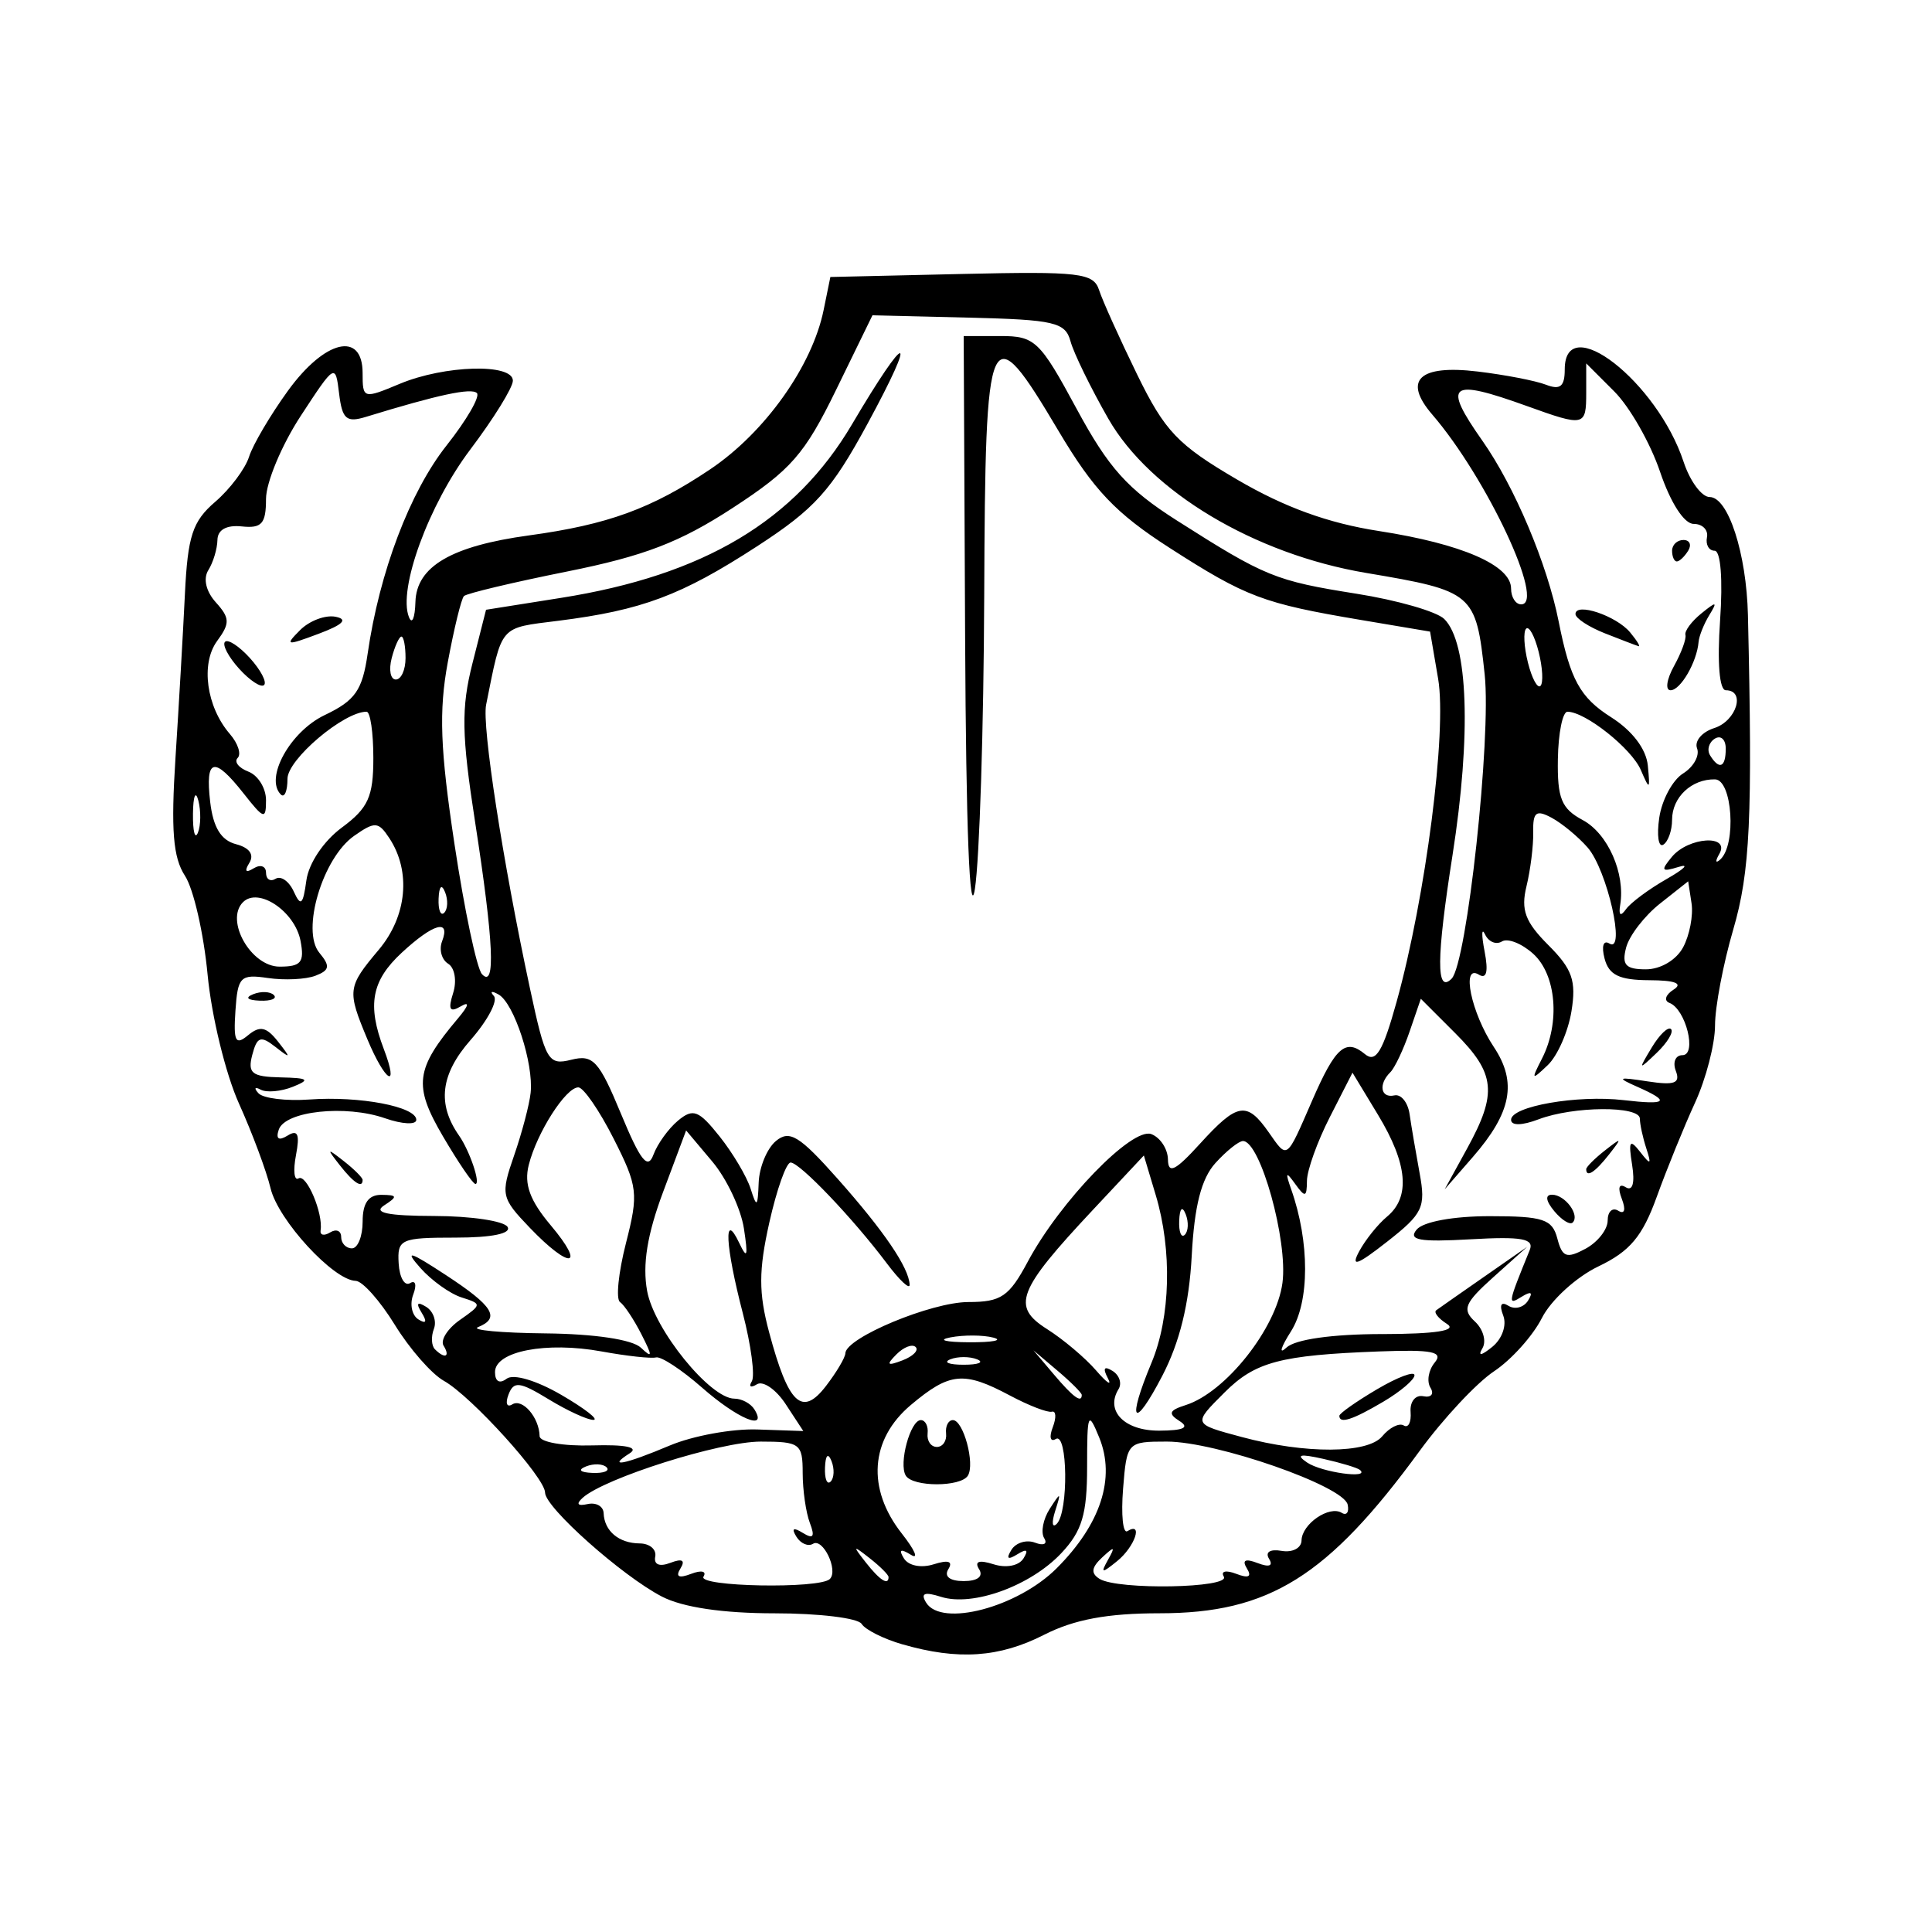 <?xml version="1.0" encoding="UTF-8" standalone="no"?>
<!-- Created with Inkscape (http://www.inkscape.org/) -->

<svg
   version="1.1"
   id="svg201"
   width="180"
   height="180"
   viewBox="0 0 180 180"
   sodipodi:docname="core.svg"
   inkscape:version="1.2.2 (732a01da63, 2022-12-09)"
   xmlns:inkscape="http://www.inkscape.org/namespaces/inkscape"
   xmlns:sodipodi="http://sodipodi.sourceforge.net/DTD/sodipodi-0.dtd"
   xmlns="http://www.w3.org/2000/svg"
   xmlns:svg="http://www.w3.org/2000/svg">
  <defs
     id="defs205" />
  <sodipodi:namedview
     id="namedview203"
     pagecolor="#ffffff"
     bordercolor="#000000"
     borderopacity="0.25"
     inkscape:showpageshadow="2"
     inkscape:pageopacity="0.0"
     inkscape:pagecheckerboard="0"
     inkscape:deskcolor="#d1d1d1"
     showgrid="false"
     inkscape:zoom="3.2880465"
     inkscape:cx="59.913994"
     inkscape:cy="99.755279"
     inkscape:window-width="1920"
     inkscape:window-height="1017"
     inkscape:window-x="-8"
     inkscape:window-y="-8"
     inkscape:window-maximized="1"
     inkscape:current-layer="g207" />
  <g
     inkscape:groupmode="layer"
     inkscape:label="Image"
     id="g207">
    <path
       style="fill:#000000"
       d="m 84.083,153.203 c -1.76,-0.509 -3.474,-1.369 -3.809,-1.91 -0.335,-0.541 -3.979,-0.984 -8.099,-0.984 -4.823,0 -8.562,-0.554 -10.501,-1.557 -3.704,-1.915 -10.891,-8.309 -10.891,-9.689 0,-1.392 -6.88,-8.992 -9.425,-10.412 -1.141,-0.636 -3.2,-2.987 -4.575,-5.223 -1.375,-2.237 -3.015,-4.079 -3.644,-4.093 -2.065,-0.049 -7.227,-5.661 -7.931,-8.625 -0.38,-1.596 -1.706,-5.152 -2.947,-7.902 -1.241,-2.75 -2.555,-8.15 -2.919,-12 -0.364,-3.85 -1.313,-7.996 -2.11,-9.214 -1.11,-1.697 -1.316,-4.266 -0.882,-11 0.311,-4.832 0.706,-11.687 0.877,-15.233 0.262,-5.427 0.708,-6.788 2.82,-8.604 1.38,-1.187 2.801,-3.078 3.157,-4.202 0.357,-1.124 1.986,-3.89 3.62,-6.146 3.441,-4.751 6.959,-5.586 6.959,-1.652 0,2.406 0.06,2.424 3.468,1 4.173,-1.743 10.532,-1.918 10.532,-0.29 0,0.638 -1.783,3.521 -3.962,6.407 -3.878,5.136 -6.763,13.017 -5.72,15.623 0.288,0.721 0.56,0.085 0.603,-1.414 0.096,-3.305 3.349,-5.211 10.579,-6.2 7.345,-1.004 11.417,-2.489 16.878,-6.155 5.096,-3.421 9.507,-9.615 10.575,-14.849 l 0.627,-3.072 12.23,-0.281 c 10.991,-0.252 12.288,-0.101 12.806,1.5 0.317,0.98 1.911,4.516 3.543,7.86 2.588,5.301 3.783,6.556 9.339,9.806 4.409,2.579 8.47,4.052 13.187,4.782 7.727,1.196 12.316,3.193 12.316,5.359 0,0.811 0.423,1.474 0.939,1.474 2.315,0 -3.2,-11.778 -8.276,-17.676 -2.769,-3.217 -1.24,-4.672 4.222,-4.018 2.538,0.304 5.402,0.857 6.365,1.23 1.327,0.514 1.75,0.169 1.75,-1.429 0,-5.554 8.607,1.143 11.074,8.616 0.595,1.802 1.687,3.277 2.426,3.277 1.73,0 3.433,5.253 3.567,11 0.439,18.898 0.205,23.915 -1.37,29.299 -0.933,3.189 -1.696,7.21 -1.696,8.934 0,1.725 -0.839,4.965 -1.865,7.201 -1.026,2.236 -2.629,6.18 -3.563,8.763 -1.335,3.694 -2.497,5.079 -5.437,6.484 -2.056,0.982 -4.424,3.144 -5.262,4.802 -0.838,1.659 -2.846,3.896 -4.463,4.971 -1.617,1.075 -4.734,4.41 -6.925,7.41 -8.564,11.724 -14.025,15.134 -24.234,15.134 -4.854,0 -7.963,0.578 -10.751,2 -4.18,2.131 -8.023,2.391 -13.201,0.894 z M 98.447,146.112 c 4.108,-4.108 5.507,-8.408 3.963,-12.185 -1.033,-2.528 -1.127,-2.302 -1.127,2.732 0,4.415 -0.469,5.987 -2.397,8.04 -2.872,3.057 -8.255,5.013 -11.212,4.075 -1.545,-0.491 -1.931,-0.34 -1.386,0.542 1.427,2.309 8.514,0.441 12.159,-3.204 z m -21.13,0.997 c 0.808,-0.808 -0.647,-3.848 -1.569,-3.278 -0.454,0.281 -1.152,-0.016 -1.55,-0.66 -0.485,-0.785 -0.287,-0.901 0.601,-0.352 0.974,0.602 1.147,0.357 0.655,-0.927 -0.368,-0.96 -0.67,-3.059 -0.67,-4.664 0,-2.727 -0.256,-2.918 -3.911,-2.918 -3.788,0 -14.556,3.401 -16.589,5.239 -0.637,0.576 -0.473,0.788 0.455,0.583 0.8,-0.177 1.475,0.204 1.5,0.845 0.065,1.669 1.421,2.806 3.366,2.821 0.924,0.007 1.572,0.559 1.441,1.227 -0.147,0.749 0.395,0.971 1.414,0.58 1.101,-0.422 1.413,-0.247 0.936,0.525 -0.483,0.781 -0.156,0.944 1,0.5 0.95,-0.364 1.462,-0.248 1.147,0.261 -0.585,0.946 10.834,1.16 11.774,0.22 z m 36.703,-0.22 c -0.312,-0.509 0.203,-0.625 1.151,-0.261 1.156,0.444 1.483,0.281 1,-0.5 -0.482,-0.781 -0.156,-0.944 1,-0.5 1.079,0.414 1.474,0.266 1.064,-0.397 -0.386,-0.625 0.093,-0.926 1.176,-0.739 1.005,0.174 1.838,-0.262 1.85,-0.97 0.027,-1.536 2.586,-3.292 3.749,-2.573 0.452,0.28 0.699,-0.067 0.548,-0.769 -0.374,-1.737 -12.236,-5.871 -16.846,-5.871 -3.686,0 -3.731,0.049 -4.078,4.405 -0.193,2.422 -0.013,4.196 0.399,3.941 1.507,-0.931 0.701,1.45 -0.942,2.782 -1.458,1.183 -1.576,1.165 -0.853,-0.128 0.694,-1.241 0.599,-1.277 -0.55,-0.208 -1.008,0.938 -1.075,1.486 -0.243,2 1.707,1.055 12.234,0.863 11.574,-0.212 z m -31.236,0.042 c 0,-0.208 -0.787,-0.995 -1.75,-1.75 -1.586,-1.244 -1.621,-1.208 -0.378,0.378 1.306,1.666 2.128,2.195 2.128,1.372 z m 8.434,-0.73 c -0.456,-0.738 -0.004,-0.891 1.357,-0.459 1.17,0.371 2.356,0.138 2.78,-0.547 0.498,-0.805 0.312,-0.931 -0.57,-0.386 -0.892,0.551 -1.068,0.42 -0.553,-0.414 0.416,-0.672 1.409,-0.972 2.206,-0.666 0.804,0.308 1.181,0.119 0.845,-0.424 -0.333,-0.539 -0.098,-1.772 0.524,-2.739 1.027,-1.598 1.073,-1.579 0.501,0.212 -0.346,1.083 -0.279,1.62 0.149,1.192 1.105,-1.105 1.019,-8.587 -0.091,-7.902 -0.506,0.312 -0.635,-0.176 -0.286,-1.084 0.349,-0.909 0.313,-1.565 -0.08,-1.458 -0.393,0.106 -2.154,-0.574 -3.914,-1.512 -4.292,-2.287 -5.604,-2.161 -9.223,0.883 -3.803,3.2 -4.128,7.805 -0.845,11.978 1.227,1.56 1.608,2.452 0.845,1.98 -0.958,-0.592 -1.158,-0.488 -0.647,0.339 0.423,0.685 1.61,0.919 2.78,0.547 1.361,-0.432 1.813,-0.279 1.357,0.459 -0.418,0.676 0.14,1.107 1.434,1.107 1.294,0 1.852,-0.431 1.434,-1.107 z m -6.827,-8.719 c -0.681,-1.102 0.42,-5.174 1.398,-5.174 0.425,0 0.71,0.562 0.633,1.25 -0.076,0.688 0.311,1.25 0.861,1.25 0.55,0 0.938,-0.562 0.861,-1.25 -0.076,-0.688 0.209,-1.25 0.633,-1.25 0.979,0 2.079,4.072 1.398,5.174 -0.663,1.073 -5.122,1.073 -5.785,0 z m -6.924,-1.361 c -0.319,-0.798 -0.556,-0.561 -0.604,0.604 -0.043,1.054 0.193,1.645 0.525,1.312 0.332,-0.332 0.368,-1.195 0.079,-1.917 z m -20.954,0.583 c -0.332,-0.332 -1.195,-0.368 -1.917,-0.079 -0.798,0.319 -0.561,0.556 0.604,0.604 1.054,0.043 1.645,-0.193 1.312,-0.525 z m 70.188,0.245 c -0.229,-0.198 -1.767,-0.661 -3.417,-1.03 -2.191,-0.49 -2.595,-0.397 -1.5,0.344 1.35,0.914 5.92,1.552 4.917,0.686 z m -64.289,-2.277 c 2.13,-0.9 5.798,-1.571 8.151,-1.491 l 4.279,0.146 -1.638,-2.501 c -0.901,-1.375 -2.109,-2.21 -2.684,-1.855 -0.575,0.355 -0.789,0.232 -0.476,-0.274 0.313,-0.506 -0.068,-3.374 -0.845,-6.372 -1.634,-6.3 -1.8,-9.626 -0.325,-6.516 0.74,1.56 0.836,1.263 0.435,-1.35 -0.283,-1.842 -1.61,-4.652 -2.95,-6.244 l -2.435,-2.894 -2.139,5.717 c -1.489,3.98 -1.943,6.789 -1.493,9.244 0.658,3.594 5.874,10.027 8.13,10.027 0.685,0 1.523,0.45 1.863,1 1.278,2.067 -1.557,0.889 -4.88,-2.029 -1.897,-1.666 -3.825,-2.931 -4.285,-2.812 -0.46,0.119 -2.738,-0.131 -5.064,-0.556 -5.169,-0.944 -9.938,-0.021 -9.938,1.923 0,0.875 0.425,1.118 1.083,0.617 0.627,-0.477 2.769,0.155 5.083,1.499 2.2,1.278 3.55,2.329 3,2.336 -0.55,0.007 -2.426,-0.857 -4.168,-1.919 -2.704,-1.649 -3.251,-1.714 -3.739,-0.444 -0.314,0.818 -0.157,1.232 0.349,0.919 0.955,-0.59 2.511,1.221 2.548,2.964 0.012,0.55 2.216,0.936 4.899,0.858 3.132,-0.091 4.383,0.172 3.494,0.735 -2.19,1.387 -0.472,1.052 3.744,-0.73 z m 66.363,-0.852 c 0.68,-0.819 1.584,-1.274 2.01,-1.011 0.426,0.263 0.712,-0.304 0.637,-1.261 -0.076,-0.962 0.455,-1.616 1.187,-1.464 0.728,0.151 1.027,-0.206 0.664,-0.794 -0.363,-0.588 -0.185,-1.641 0.395,-2.341 0.838,-1.01 -0.227,-1.224 -5.164,-1.039 -9.227,0.346 -11.56,0.966 -14.425,3.831 -2.957,2.957 -2.975,2.91 1.629,4.147 5.907,1.587 11.719,1.556 13.068,-0.069 z m -3.99,-1.913 c 0,-0.221 1.575,-1.331 3.5,-2.466 1.925,-1.136 3.5,-1.727 3.5,-1.314 0,0.413 -1.307,1.523 -2.904,2.466 -2.876,1.699 -4.096,2.09 -4.096,1.314 z m -14.882,0.495 c -1.102,-0.698 -0.988,-1 0.561,-1.492 3.726,-1.183 8.45,-7.147 9.019,-11.386 0.525,-3.917 -2.063,-13.216 -3.679,-13.216 -0.39,0 -1.545,0.924 -2.567,2.053 -1.312,1.449 -1.961,3.991 -2.207,8.639 -0.237,4.473 -1.119,8.065 -2.75,11.197 -2.675,5.135 -3.321,4.333 -0.995,-1.235 1.774,-4.247 1.932,-10.482 0.393,-15.616 l -1.107,-3.693 -4.756,5.077 c -7.039,7.515 -7.604,8.986 -4.261,11.1 1.502,0.95 3.557,2.683 4.567,3.852 1.01,1.169 1.503,1.493 1.095,0.72 -0.493,-0.934 -0.349,-1.162 0.43,-0.681 0.644,0.398 0.899,1.164 0.566,1.702 -1.257,2.034 0.555,3.883 3.791,3.868 2.266,-0.011 2.854,-0.286 1.899,-0.891 z m -31.14,-6.324 c 0.044,-1.45 8.023,-4.77 11.462,-4.77 3.044,0 3.79,-0.507 5.524,-3.75 3.02,-5.65 9.734,-12.58 11.522,-11.894 0.833,0.32 1.528,1.383 1.544,2.362 0.023,1.389 0.681,1.065 2.986,-1.469 3.489,-3.835 4.36,-3.98 6.405,-1.06 1.767,2.522 1.609,2.639 4.057,-2.988 2.159,-4.963 3.106,-5.793 4.906,-4.299 1.015,0.842 1.654,-0.213 2.949,-4.873 2.706,-9.732 4.699,-25.236 3.87,-30.095 l -0.751,-4.397 -6.476,-1.091 c -9.073,-1.529 -10.656,-2.125 -17.767,-6.693 -5.044,-3.241 -7.098,-5.4 -10.364,-10.897 -6.515,-10.967 -6.832,-10.265 -6.933,15.394 -0.048,12.238 -0.438,24.5 -0.866,27.25 -0.485,3.114 -0.829,-5.658 -0.912,-23.25 l -0.134,-28.25 h 3.43 c 3.209,0 3.665,0.436 7.095,6.787 2.975,5.508 4.731,7.465 9.32,10.387 8.25,5.252 9.187,5.634 16.76,6.835 3.792,0.601 7.468,1.66 8.169,2.353 2.231,2.204 2.529,10.782 0.765,22.031 -1.504,9.591 -1.528,12.928 -0.082,11.483 1.427,-1.427 3.713,-22.457 3.082,-28.35 -0.812,-7.582 -1.03,-7.769 -11.04,-9.455 -10.411,-1.754 -20.134,-7.57 -24.025,-14.37 -1.636,-2.86 -3.219,-6.1 -3.518,-7.2 -0.485,-1.789 -1.488,-2.023 -9.5,-2.216 l -8.957,-0.216 -3.382,6.935 c -2.938,6.023 -4.206,7.471 -9.647,11.016 -4.908,3.197 -8.249,4.48 -15.422,5.919 -5.036,1.01 -9.359,2.039 -9.607,2.287 -0.247,0.247 -0.927,3.03 -1.51,6.184 -0.837,4.529 -0.706,8.084 0.625,16.913 0.927,6.148 2.08,11.606 2.564,12.129 1.29,1.395 1.092,-2.994 -0.639,-14.16 -1.263,-8.145 -1.305,-10.63 -0.25,-14.79 l 1.268,-5 7,-1.11 c 13.301,-2.11 21.799,-7.182 27.1,-16.175 5.193,-8.809 6.209,-8.829 1.433,-0.029 -3.37,6.211 -4.908,7.915 -10.304,11.416 -7.037,4.566 -10.709,5.941 -18.484,6.923 -5.569,0.703 -5.224,0.303 -6.738,7.824 -0.399,1.981 1.545,14.564 4.078,26.402 1.45,6.778 1.702,7.214 3.856,6.674 2.033,-0.51 2.579,0.085 4.639,5.054 1.81,4.367 2.488,5.219 3.015,3.792 0.375,-1.012 1.409,-2.445 2.299,-3.183 1.397,-1.159 1.924,-0.958 3.862,1.476 1.234,1.55 2.537,3.745 2.894,4.877 0.568,1.8 0.663,1.728 0.75,-0.569 0.055,-1.445 0.779,-3.191 1.609,-3.88 1.267,-1.052 2.19,-0.486 5.75,3.524 4.322,4.868 6.642,8.282 6.705,9.869 0.019,0.487 -0.94,-0.413 -2.132,-2 -3.145,-4.186 -8.107,-9.385 -8.957,-9.385 -0.403,0 -1.296,2.519 -1.985,5.598 -0.997,4.455 -1.001,6.541 -0.019,10.211 1.796,6.714 3.064,7.917 5.293,5.019 0.985,-1.28 1.801,-2.656 1.813,-3.057 z m 22.022,3.885 c 0,-0.19 -1.012,-1.202 -2.25,-2.25 l -2.25,-1.905 1.905,2.25 c 1.79,2.114 2.595,2.705 2.595,1.905 z m -15.474,-4.462 c -0.308,-0.308 -1.115,-6.4e-4 -1.793,0.683 -0.98,0.988 -0.865,1.102 0.56,0.56 0.986,-0.376 1.541,-0.935 1.233,-1.243 z m 5.724,1.145 c -0.688,-0.277 -1.812,-0.277 -2.5,0 -0.688,0.277 -0.125,0.504 1.25,0.504 1.375,0 1.938,-0.227 1.25,-0.504 z m -49.708,-1.269 c -0.317,-0.512 0.371,-1.595 1.528,-2.405 2.054,-1.438 2.057,-1.488 0.149,-2.094 -1.075,-0.341 -2.802,-1.577 -3.837,-2.745 -1.508,-1.703 -1.038,-1.572 2.368,0.658 4.426,2.898 5.109,4.004 3,4.855 -0.688,0.277 2.147,0.54 6.3,0.583 4.565,0.048 8.073,0.573 8.872,1.329 1.095,1.035 1.104,0.82 0.05,-1.25 -0.7,-1.375 -1.597,-2.725 -1.993,-3 -0.397,-0.275 -0.148,-2.739 0.552,-5.475 1.187,-4.639 1.11,-5.298 -1.146,-9.75 -1.331,-2.626 -2.81,-4.775 -3.288,-4.775 -1.17,0 -3.864,4.218 -4.622,7.238 -0.448,1.783 0.106,3.301 2.044,5.604 3.341,3.97 1.815,4.162 -1.939,0.243 -2.675,-2.792 -2.737,-3.077 -1.464,-6.75 0.731,-2.109 1.423,-4.735 1.538,-5.835 0.286,-2.727 -1.536,-8.32 -2.978,-9.146 -0.647,-0.371 -0.85,-0.312 -0.45,0.13 0.4,0.442 -0.577,2.29 -2.171,4.105 -2.802,3.192 -3.134,5.96 -1.067,8.911 0.987,1.41 2.032,4.5 1.522,4.5 -0.235,0 -1.599,-2.001 -3.032,-4.447 -2.771,-4.728 -2.575,-6.264 1.4,-10.975 1.021,-1.21 1.119,-1.627 0.264,-1.125 -1.025,0.602 -1.199,0.298 -0.709,-1.244 0.356,-1.123 0.149,-2.349 -0.461,-2.726 -0.61,-0.377 -0.867,-1.315 -0.572,-2.084 0.818,-2.131 -0.811,-1.674 -3.754,1.053 -2.821,2.614 -3.238,4.86 -1.671,8.983 1.471,3.868 0.138,3.079 -1.526,-0.903 -1.908,-4.568 -1.869,-4.879 1.049,-8.347 2.636,-3.133 3.033,-7.302 0.99,-10.404 -1.021,-1.55 -1.343,-1.571 -3.28,-0.214 -2.938,2.058 -4.954,8.827 -3.243,10.889 1.034,1.246 0.969,1.632 -0.363,2.143 -0.894,0.343 -2.883,0.439 -4.422,0.213 -2.569,-0.377 -2.816,-0.129 -3.03,3.046 -0.193,2.873 0.005,3.259 1.176,2.286 1.104,-0.916 1.709,-0.787 2.792,0.593 1.233,1.571 1.206,1.625 -0.245,0.491 -1.374,-1.073 -1.71,-0.956 -2.156,0.75 -0.446,1.704 -0.033,2.032 2.628,2.091 2.614,0.058 2.813,0.209 1.156,0.875 -1.1,0.443 -2.45,0.564 -3,0.269 -0.55,-0.294 -0.643,-0.144 -0.207,0.334 0.436,0.478 2.578,0.741 4.76,0.583 4.681,-0.338 9.947,0.666 9.947,1.895 0,0.478 -1.309,0.412 -2.909,-0.145 -3.684,-1.284 -9.326,-0.678 -9.907,1.065 -0.29,0.869 -0.002,1.058 0.831,0.543 0.948,-0.586 1.146,-0.116 0.774,1.831 -0.275,1.44 -0.167,2.412 0.241,2.16 0.735,-0.454 2.308,3.258 2.053,4.843 -0.073,0.453 0.328,0.539 0.892,0.191 0.564,-0.348 1.025,-0.157 1.025,0.426 0,0.582 0.45,1.059 1,1.059 0.55,0 1,-1.125 1,-2.5 0,-1.72 0.546,-2.495 1.75,-2.485 1.496,0.013 1.532,0.156 0.25,0.985 -1.058,0.684 0.325,0.974 4.691,0.985 3.405,0.008 6.469,0.465 6.809,1.015 0.383,0.62 -1.454,1 -4.835,1 -5.132,0 -5.445,0.142 -5.309,2.404 0.079,1.322 0.558,2.148 1.064,1.836 0.506,-0.312 0.638,0.166 0.294,1.064 -0.344,0.898 -0.126,1.941 0.485,2.319 0.719,0.445 0.826,0.225 0.302,-0.622 -0.551,-0.892 -0.42,-1.068 0.414,-0.553 0.672,0.416 0.998,1.341 0.723,2.057 -0.275,0.716 -0.23,1.57 0.098,1.899 0.924,0.924 1.45,0.706 0.807,-0.334 z m -9.67,-16.818 c -1.244,-1.586 -1.209,-1.621 0.378,-0.378 0.963,0.755 1.75,1.542 1.75,1.75 0,0.823 -0.821,0.293 -2.128,-1.372 z M 23.596,92.626 c 0.722,-0.289 1.584,-0.253 1.917,0.079 0.332,0.332 -0.258,0.569 -1.312,0.525 -1.165,-0.048 -1.402,-0.285 -0.604,-0.604 z M 128.733,124.294 c 5.049,-0.01 7.063,-0.324 6.079,-0.946 -0.809,-0.512 -1.259,-1.085 -1,-1.275 0.259,-0.19 2.271,-1.597 4.471,-3.127 l 4,-2.782 -3.146,2.822 c -2.681,2.405 -2.936,3.016 -1.728,4.132 0.78,0.72 1.096,1.845 0.704,2.5 -0.45,0.751 -0.111,0.702 0.919,-0.133 0.919,-0.745 1.366,-2.019 1.022,-2.914 -0.387,-1.009 -0.208,-1.342 0.49,-0.911 0.605,0.374 1.426,0.153 1.824,-0.49 0.485,-0.785 0.287,-0.901 -0.601,-0.352 -1.324,0.818 -1.303,0.702 0.755,-4.356 0.432,-1.061 -0.734,-1.273 -5.514,-1 -4.765,0.272 -5.84,0.079 -5.021,-0.904 0.612,-0.735 3.415,-1.25 6.802,-1.25 4.989,0 5.834,0.278 6.303,2.075 0.459,1.757 0.861,1.905 2.617,0.965 1.141,-0.611 2.074,-1.796 2.074,-2.634 0,-0.838 0.445,-1.249 0.989,-0.913 0.587,0.363 0.721,-0.086 0.33,-1.105 -0.404,-1.053 -0.262,-1.471 0.367,-1.082 0.639,0.395 0.862,-0.391 0.592,-2.086 -0.355,-2.227 -0.222,-2.448 0.739,-1.22 0.997,1.276 1.084,1.226 0.578,-0.332 -0.327,-1.007 -0.594,-2.245 -0.594,-2.75 0,-1.214 -6.191,-1.176 -9.435,0.057 -1.549,0.589 -2.565,0.607 -2.565,0.045 0,-1.258 6.176,-2.336 10.494,-1.831 4.068,0.475 4.403,0.143 1.256,-1.248 -1.949,-0.861 -1.821,-0.928 0.956,-0.502 2.527,0.388 3.086,0.182 2.643,-0.973 -0.309,-0.806 -0.034,-1.466 0.612,-1.466 1.384,0 0.322,-4.293 -1.206,-4.871 -0.54,-0.204 -0.368,-0.76 0.382,-1.235 0.912,-0.578 0.159,-0.869 -2.27,-0.879 -2.786,-0.012 -3.755,-0.482 -4.157,-2.017 -0.302,-1.154 -0.112,-1.747 0.447,-1.402 1.564,0.966 -0.208,-6.866 -2.023,-8.94 -0.887,-1.013 -2.401,-2.265 -3.365,-2.781 -1.436,-0.768 -1.744,-0.526 -1.706,1.343 0.026,1.254 -0.257,3.526 -0.628,5.047 -0.538,2.204 -0.123,3.318 2.038,5.48 2.235,2.235 2.615,3.321 2.153,6.164 -0.308,1.898 -1.303,4.157 -2.21,5.02 -1.518,1.444 -1.561,1.394 -0.534,-0.615 1.71,-3.344 1.335,-7.809 -0.82,-9.759 -1.065,-0.964 -2.377,-1.481 -2.915,-1.149 -0.538,0.332 -1.244,0.039 -1.569,-0.652 -0.325,-0.691 -0.346,0.019 -0.045,1.578 0.365,1.895 0.186,2.611 -0.54,2.163 -1.666,-1.029 -0.709,3.571 1.402,6.746 2.188,3.29 1.647,6.108 -1.967,10.257 l -2.614,3 2.092,-3.807 c 2.834,-5.157 2.645,-6.987 -1.11,-10.742 l -3.203,-3.203 -1.047,3.054 c -0.576,1.68 -1.385,3.386 -1.797,3.792 -1.132,1.115 -0.899,2.438 0.379,2.155 0.621,-0.138 1.259,0.65 1.417,1.75 0.159,1.1 0.58,3.575 0.935,5.5 0.587,3.175 0.307,3.767 -3.019,6.373 -2.811,2.203 -3.422,2.417 -2.619,0.918 0.576,-1.076 1.746,-2.536 2.601,-3.246 2.197,-1.823 1.924,-4.918 -0.837,-9.479 l -2.381,-3.933 -2.114,4.144 c -1.163,2.279 -2.121,4.949 -2.129,5.933 -0.013,1.541 -0.165,1.582 -1.094,0.29 -0.867,-1.206 -0.941,-1.108 -0.374,0.5 1.734,4.921 1.726,10.481 -0.018,13.23 -0.967,1.523 -1.159,2.207 -0.428,1.52 0.818,-0.769 4.236,-1.256 8.88,-1.265 z m 16.07,-11.461 c -0.789,-0.95 -0.865,-1.524 -0.202,-1.524 1.209,0 2.618,1.897 1.924,2.591 -0.252,0.252 -1.027,-0.228 -1.723,-1.067 z m 2.98,-3.902 c 0,-0.208 0.787,-0.995 1.75,-1.75 1.586,-1.244 1.621,-1.208 0.378,0.378 -1.306,1.666 -2.128,2.195 -2.128,1.372 z m 6.1,-11.327 c 0.728,-1.212 1.539,-1.989 1.802,-1.726 0.263,0.263 -0.333,1.255 -1.324,2.205 -1.722,1.649 -1.743,1.628 -0.478,-0.478 z M 92.545,124.622 c -0.956,-0.25 -2.756,-0.259 -4,-0.02 -1.244,0.239 -0.462,0.444 1.738,0.455 2.2,0.011 3.218,-0.185 2.262,-0.435 z M 110.467,113.122 c -0.319,-0.798 -0.556,-0.561 -0.604,0.604 -0.043,1.054 0.193,1.645 0.525,1.312 0.332,-0.332 0.368,-1.195 0.079,-1.917 z M 27.999,87.654 c -0.525,-2.748 -3.927,-5.033 -5.36,-3.6 -1.699,1.699 0.747,6.005 3.41,6.005 2.006,0 2.333,-0.403 1.95,-2.405 z m 128.813,0.604 c 0.604,-1.128 0.957,-2.973 0.785,-4.1 l -0.313,-2.048 -2.627,2.076 c -1.445,1.142 -2.865,2.987 -3.156,4.1 -0.422,1.612 -0.046,2.024 1.842,2.024 1.368,0 2.836,-0.868 3.469,-2.052 z M 41.467,83.122 c -0.319,-0.798 -0.556,-0.561 -0.604,0.604 -0.043,1.054 0.193,1.645 0.525,1.312 0.332,-0.332 0.368,-1.195 0.079,-1.917 z m 113.817,-1.231 c 1.65,-0.94 2.149,-1.445 1.109,-1.122 -1.6,0.496 -1.697,0.352 -0.628,-0.936 1.548,-1.866 5.474,-2.108 4.418,-0.273 -0.396,0.688 -0.355,0.92 0.09,0.517 1.524,-1.379 1.128,-7.433 -0.489,-7.465 -2.179,-0.043 -4,1.669 -4,3.761 0,1 -0.369,2.046 -0.819,2.325 -0.45,0.278 -0.62,-0.851 -0.376,-2.51 0.243,-1.659 1.242,-3.515 2.219,-4.125 0.977,-0.61 1.564,-1.664 1.304,-2.341 -0.26,-0.677 0.46,-1.527 1.6,-1.889 2.073,-0.658 2.952,-3.523 1.081,-3.523 -0.6,0 -0.812,-2.566 -0.537,-6.5 0.267,-3.815 0.057,-6.5 -0.509,-6.5 -0.53,0 -0.851,-0.562 -0.713,-1.25 0.138,-0.688 -0.42,-1.25 -1.238,-1.25 -0.888,0 -2.152,-1.961 -3.134,-4.861 -0.905,-2.674 -2.823,-6.038 -4.262,-7.477 l -2.616,-2.616 v 2.727 c 0,3.146 -0.155,3.182 -5.5,1.256 -7.266,-2.618 -7.922,-2.109 -4.166,3.235 2.991,4.256 6.034,11.466 7.098,16.822 1.078,5.424 1.988,7.086 4.893,8.93 1.97,1.251 3.266,2.958 3.415,4.5 0.221,2.285 0.169,2.318 -0.651,0.414 -0.864,-2.006 -5.175,-5.43 -6.837,-5.43 -0.45,0 -0.852,1.984 -0.892,4.408 -0.061,3.661 0.331,4.624 2.311,5.683 2.345,1.255 3.984,4.964 3.495,7.909 -0.161,0.972 0.03,1.111 0.543,0.395 0.435,-0.608 2.142,-1.874 3.792,-2.814 z m 0.677,-19.832 c 0.686,-1.238 1.166,-2.544 1.067,-2.904 -0.099,-0.36 0.567,-1.26 1.48,-2 1.423,-1.154 1.529,-1.132 0.744,0.154 -0.504,0.825 -0.953,1.95 -0.999,2.5 -0.157,1.874 -1.681,4.5 -2.611,4.5 -0.511,0 -0.367,-1.012 0.319,-2.25 z m -6.427,-3.049 c -1.512,-0.598 -2.75,-1.408 -2.75,-1.8 0,-1.117 3.805,0.16 5.09,1.707 0.635,0.766 0.988,1.344 0.783,1.286 -0.205,-0.059 -1.61,-0.595 -3.122,-1.193 z m 6.25,-7.701 c 0,-0.55 0.477,-1 1.059,-1 0.582,0 0.781,0.45 0.441,1 -0.34,0.55 -0.816,1 -1.059,1 -0.243,0 -0.441,-0.45 -0.441,-1 z m -123.932,25.791 c 2.454,-1.814 2.932,-2.87 2.932,-6.479 0,-2.372 -0.284,-4.312 -0.632,-4.312 -2.129,0 -7.368,4.443 -7.368,6.248 0,1.147 -0.279,1.806 -0.62,1.465 -1.527,-1.527 0.867,-5.863 4.085,-7.398 2.849,-1.358 3.51,-2.303 4.004,-5.721 1.099,-7.6 3.93,-15.071 7.352,-19.399 1.872,-2.368 3.144,-4.564 2.827,-4.881 -0.513,-0.513 -3.614,0.151 -10.322,2.211 -1.838,0.565 -2.227,0.228 -2.518,-2.179 -0.339,-2.808 -0.388,-2.779 -3.576,2.099 -1.778,2.72 -3.232,6.202 -3.232,7.738 0,2.3 -0.397,2.75 -2.25,2.554 -1.43,-0.151 -2.26,0.308 -2.276,1.262 -0.015,0.825 -0.396,2.091 -0.848,2.813 -0.496,0.794 -0.22,1.98 0.7,3 1.314,1.456 1.33,1.948 0.119,3.599 -1.552,2.116 -0.999,6.137 1.191,8.669 0.752,0.87 1.077,1.872 0.723,2.226 -0.355,0.355 0.094,0.929 0.998,1.276 0.904,0.347 1.643,1.543 1.643,2.658 0,1.842 -0.19,1.786 -2.073,-0.607 -2.773,-3.525 -3.606,-3.319 -3.128,0.774 0.277,2.37 1.008,3.569 2.4,3.933 1.264,0.33 1.723,0.974 1.247,1.745 -0.483,0.781 -0.339,0.964 0.399,0.508 0.635,-0.392 1.155,-0.21 1.155,0.405 0,0.615 0.403,0.869 0.895,0.565 0.492,-0.304 1.253,0.232 1.69,1.191 0.653,1.432 0.863,1.248 1.173,-1.026 0.219,-1.608 1.608,-3.68 3.31,-4.938 z m -9.568,-14.791 c -1.002,-1.107 -1.596,-2.237 -1.321,-2.512 0.275,-0.275 1.319,0.406 2.321,1.512 1.002,1.107 1.596,2.237 1.321,2.512 -0.275,0.275 -1.319,-0.406 -2.321,-1.512 z m 5.677,-3.606 c 0.873,-0.873 2.361,-1.431 3.308,-1.24 1.185,0.238 0.691,0.733 -1.586,1.586 -3.02,1.133 -3.17,1.103 -1.721,-0.346 z m -9.484,15.875 c -0.254,-0.973 -0.478,-0.419 -0.498,1.231 -0.02,1.65 0.187,2.446 0.461,1.769 0.274,-0.677 0.291,-2.027 0.037,-3 z m 142.307,-4.828 c 0,-0.857 -0.457,-1.276 -1.016,-0.931 -0.559,0.345 -0.757,1.047 -0.441,1.559 0.857,1.387 1.457,1.128 1.457,-0.628 z m -17.429,-9.012 c -0.368,-1.466 -0.894,-2.44 -1.169,-2.165 -0.275,0.275 -0.199,1.699 0.169,3.165 0.368,1.466 0.894,2.44 1.169,2.165 0.275,-0.275 0.199,-1.699 -0.169,-3.165 z m -105.571,0.571 c 0,-1.1 -0.173,-2 -0.383,-2 -0.211,0 -0.619,0.9 -0.906,2 -0.288,1.1 -0.115,2 0.383,2 0.499,0 0.906,-0.9 0.906,-2 z"
       id="path211" />
  </g>
</svg>
